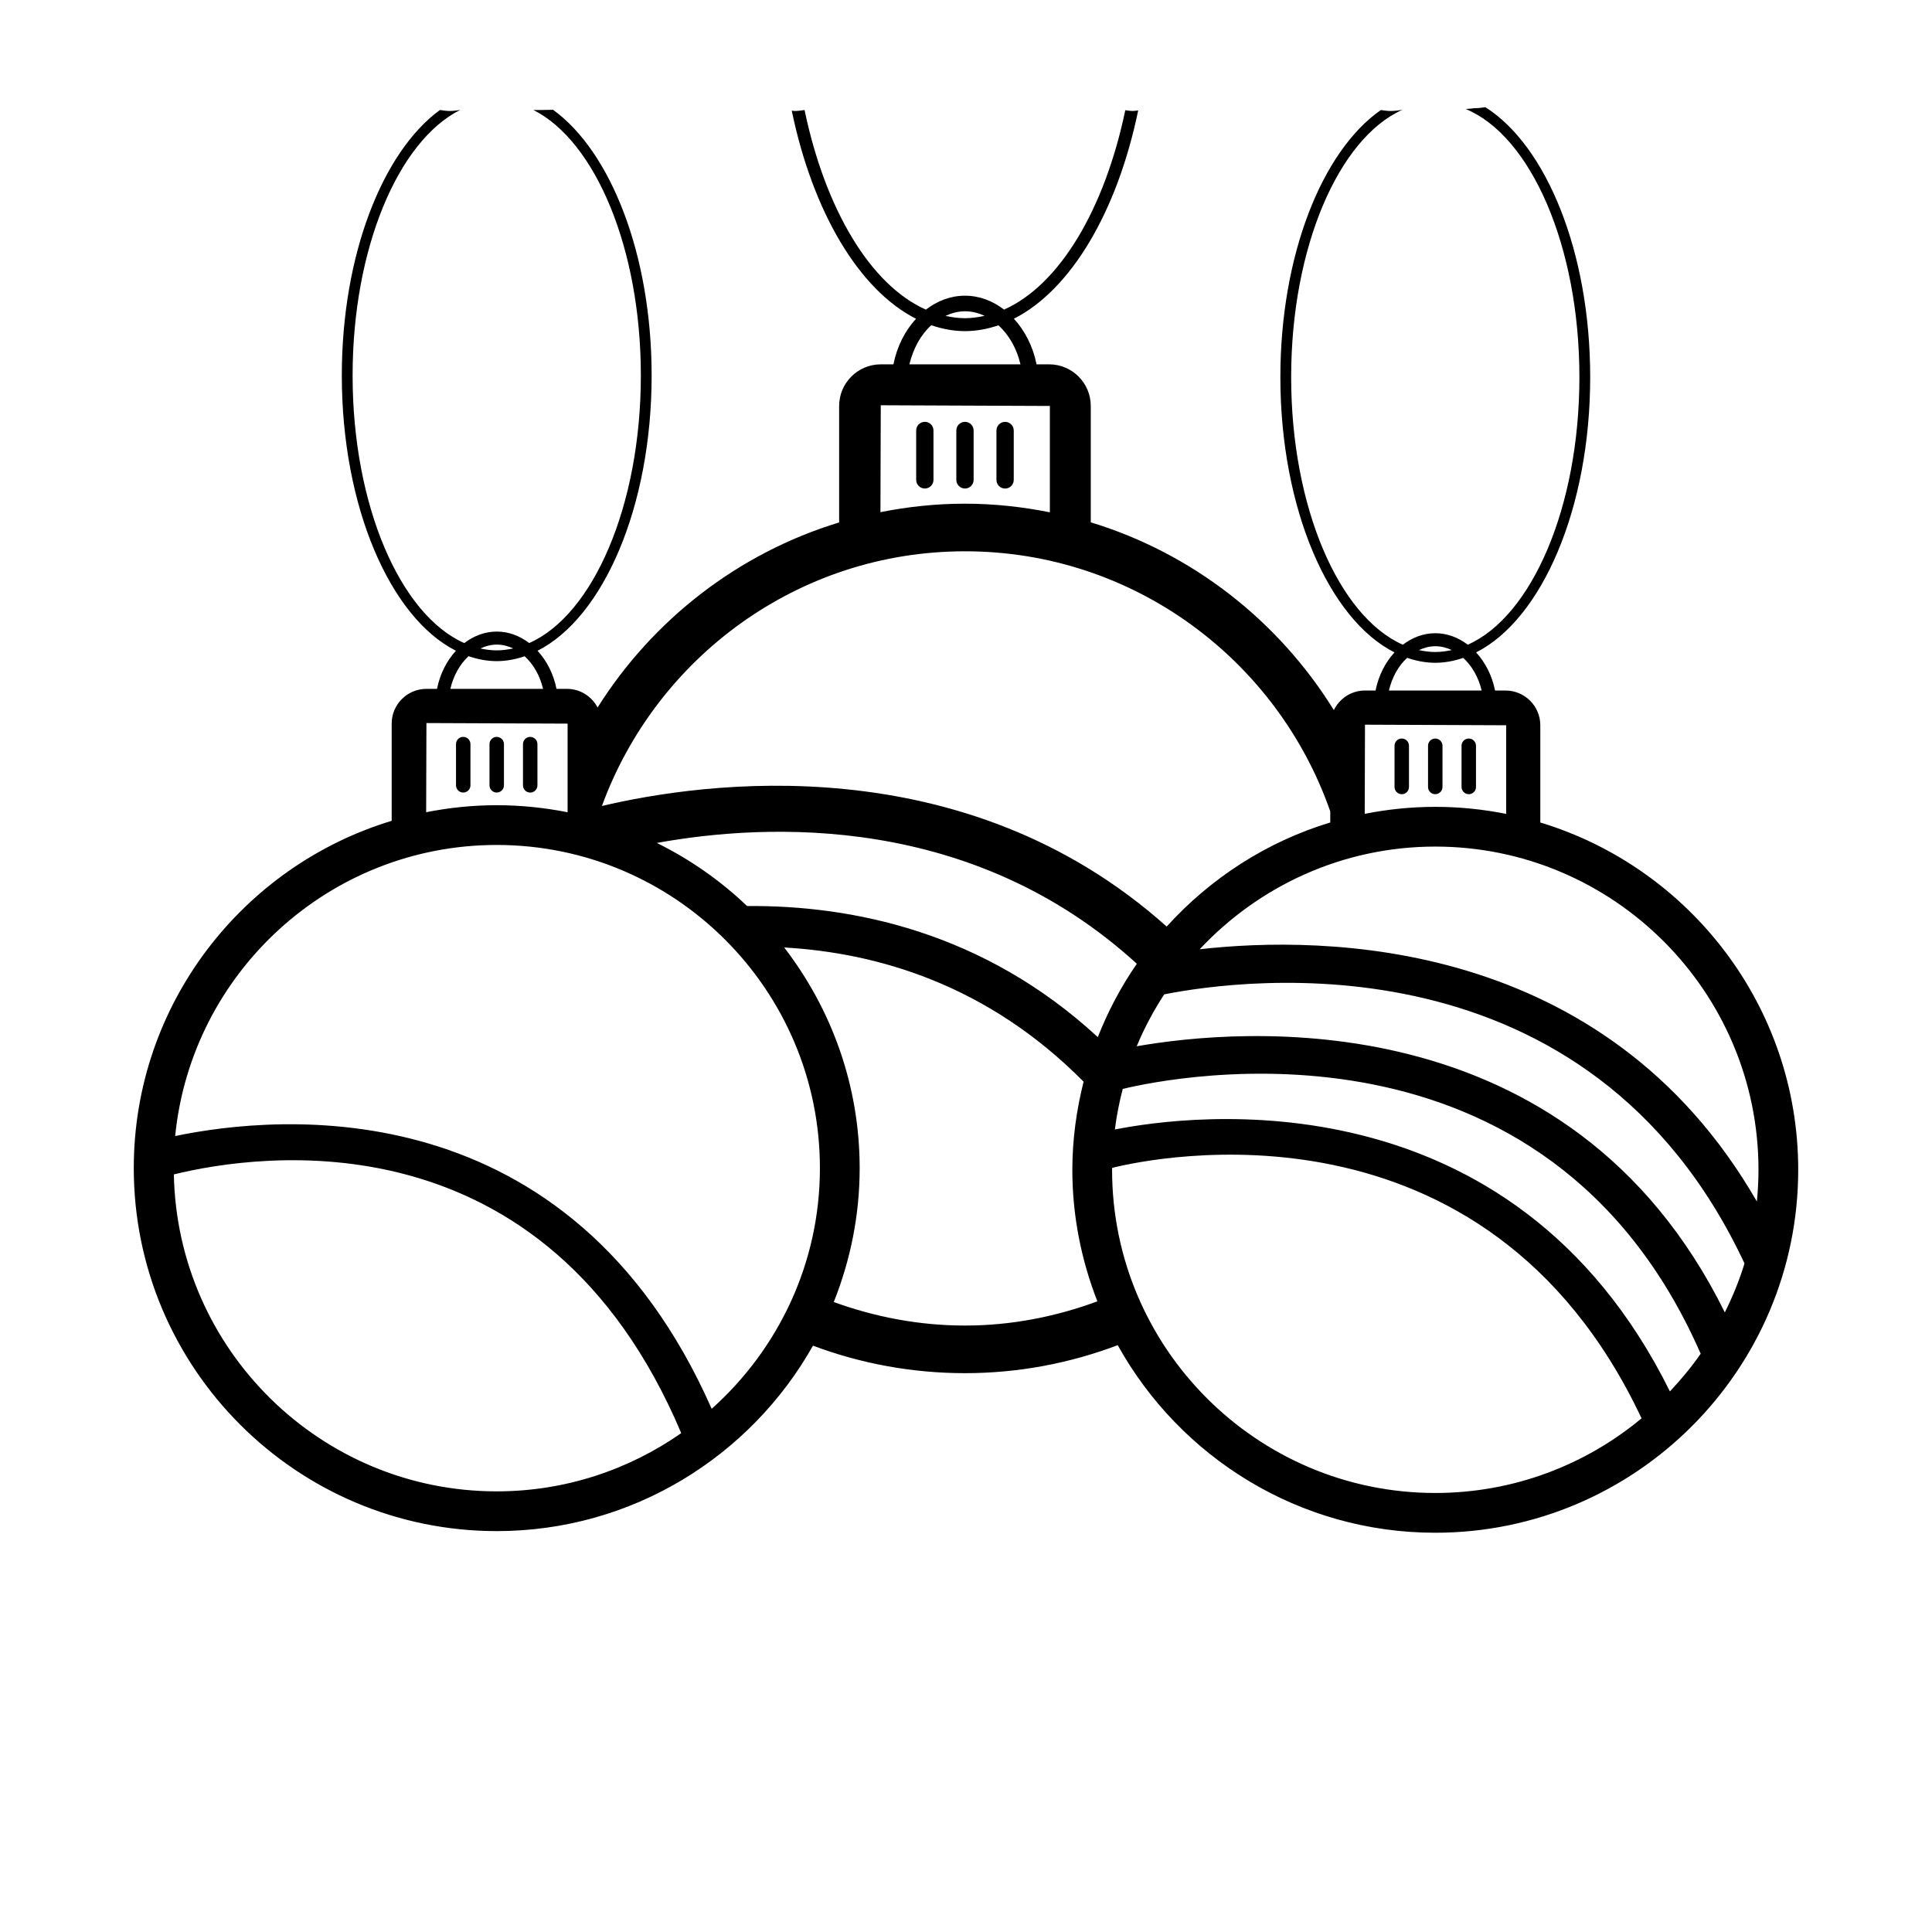 <?xml version="1.0" encoding="UTF-8"?>
<!-- The Best Svg Icon site in the world: iconSvg.co, Visit us! https://iconsvg.co -->
<svg fill="#000000" width="800px" height="800px" version="1.1" viewBox="144 144 512 512" xmlns="http://www.w3.org/2000/svg">
 <g>
  <path d="m389.09 255.79c-1.266 0-2.293 1.027-2.293 2.293v13.086c0 1.266 1.027 2.293 2.293 2.293s2.293-1.027 2.293-2.293v-13.086c0-1.266-1.027-2.293-2.293-2.293z"/>
  <path d="m402.02 271.17v-13.086c0-1.266-1.027-2.293-2.293-2.293s-2.293 1.027-2.293 2.293v13.086c0 1.266 1.027 2.293 2.293 2.293 1.266 0.004 2.293-1.023 2.293-2.293z"/>
  <path d="m410.36 273.47c1.266 0 2.293-1.027 2.293-2.293v-13.086c0-1.266-1.027-2.293-2.293-2.293s-2.293 1.027-2.293 2.293v13.086c0 1.266 1.027 2.293 2.293 2.293z"/>
  <path d="m515.48 354.47c1.059 0 1.914-0.855 1.914-1.914v-10.926c0-1.059-0.855-1.914-1.914-1.914s-1.914 0.855-1.914 1.914v10.926c0 1.055 0.855 1.914 1.914 1.914z"/>
  <path d="m524.36 354.47c1.059 0 1.914-0.855 1.914-1.914v-10.926c0-1.059-0.855-1.914-1.914-1.914-1.059 0-1.914 0.855-1.914 1.914v10.926c-0.004 1.055 0.855 1.914 1.914 1.914z"/>
  <path d="m533.24 354.47c1.059 0 1.914-0.855 1.914-1.914v-10.926c0-1.059-0.859-1.914-1.914-1.914-1.059 0-1.914 0.855-1.914 1.914v10.926c0 1.055 0.855 1.914 1.914 1.914z"/>
  <path d="m275.64 549.76c35.945 0 67.301-19.855 83.809-49.145 12.547 4.699 26.113 7.289 40.277 7.289 14.254 0 27.883-2.656 40.484-7.422 16.418 29.605 47.969 49.711 84.152 49.711 53.035 0 96.184-43.148 96.184-96.184 0-43.355-28.848-80.07-68.348-92.043v-25.762c0-5.074-4.133-9.207-9.207-9.207h-2.785c-0.793-3.981-2.594-7.457-5.027-10.102 17.398-8.785 30.238-38.117 30.238-72.945 0-33.168-11.648-61.352-27.785-71.547-0.883 0.125-1.754 0.27-2.723 0.27-0.066 0-0.117-0.016-0.184-0.02-0.719 0.148-1.531 0.168-2.312 0.23 17.195 7.082 30.145 36.18 30.145 71.062 0 34.516-12.664 63.434-29.586 70.906-2.504-1.906-5.441-3.043-8.605-3.043-3.164 0-6.094 1.148-8.598 3.047-16.93-7.465-29.598-36.391-29.598-70.91 0-34.422 12.598-63.27 29.453-70.84-0.996 0.16-2 0.309-3.106 0.309-0.914 0-1.734-0.145-2.574-0.254-15.535 10.797-26.633 38.41-26.633 70.785 0 34.836 12.844 64.168 30.246 72.949-2.438 2.641-4.223 6.121-5.019 10.098h-2.805c-3.633 0-6.75 2.133-8.246 5.191-14.605-23.57-37.395-41.535-64.422-49.762v-30.844c0-6.078-4.949-11.027-11.031-11.027h-3.336c-0.949-4.758-3.098-8.918-6.004-12.082 15.148-7.68 27.391-28.391 32.941-55.199-0.48 0.035-0.91 0.141-1.414 0.141-0.715 0-1.34-0.129-2.008-0.199-5.481 26.266-17.449 46.312-32.121 52.836-3.012-2.312-6.555-3.684-10.371-3.684-3.812 0-7.344 1.387-10.355 3.691-14.688-6.523-26.668-26.594-32.145-52.895-0.836 0.109-1.652 0.254-2.562 0.254-0.297 0-0.547-0.07-0.836-0.082 5.555 26.785 17.793 47.477 32.938 55.145-2.91 3.16-5.039 7.32-5.992 12.078h-3.359c-6.078 0-11.027 4.949-11.027 11.027v30.871c-26.77 8.145-49.387 25.816-64.012 49.035-1.547-2.918-4.578-4.93-8.105-4.93h-2.785c-0.793-3.981-2.594-7.457-5.027-10.102 17.398-8.785 30.238-38.117 30.238-72.949 0-32.016-10.855-59.367-26.117-70.41-1.73 0.039-3.469 0.066-5.203 0.059 16.352 8.238 28.461 36.609 28.461 70.352 0 34.516-12.664 63.434-29.586 70.906-2.504-1.906-5.441-3.043-8.605-3.043-3.164 0-6.094 1.148-8.598 3.047-16.93-7.465-29.598-36.391-29.598-70.91 0-33.766 12.125-62.152 28.496-70.367-0.883 0.125-1.75 0.27-2.715 0.27-0.938 0-1.777-0.145-2.637-0.262-15.207 11.098-26.004 38.422-26.004 70.359 0 34.836 12.844 64.168 30.246 72.949-2.438 2.641-4.223 6.121-5.019 10.098h-2.805c-5.074 0-9.207 4.133-9.207 9.207v25.762c-39.5 11.969-68.348 48.688-68.348 92.043 0 53.043 43.152 96.191 96.188 96.191zm-85.566-94.531c22.766-5.574 98.445-16.664 134.46 68.566-13.879 9.695-30.719 15.43-48.898 15.43-46.664 0-84.668-37.539-85.562-83.996zm209.65 40.055c-12.223 0-23.891-2.289-34.766-6.234 4.383-10.992 6.863-22.938 6.863-35.473 0-22.012-7.512-42.258-20-58.484 24.668 1.398 53.891 9.824 79.344 35.566-1.879 7.492-2.984 15.285-2.984 23.348 0 12.305 2.41 24.035 6.637 34.859-10.969 4.051-22.734 6.418-35.094 6.418zm52.809-87.77c20.637-4.094 112.57-16.73 153.78 71.309-1.367 4.508-3.156 8.824-5.215 12.984-41.211-83.457-129.16-75.219-155.86-70.535 2.008-4.832 4.473-9.418 7.289-13.758zm-17.605 11.332c-30.395-28.051-65.344-34.965-92.945-34.738-7.043-6.727-15.098-12.363-23.918-16.723 29.465-5.34 83.648-7.758 127.21 32.023-4.168 6.016-7.621 12.539-10.344 19.438zm3.785 35.16c0-0.172 0.023-0.34 0.027-0.512 10.621-2.641 98.91-21.5 140.29 66.383-14.844 12.34-33.898 19.777-54.664 19.777-47.227 0-85.652-38.422-85.652-85.648zm147.83 58.727c-41.902-84.605-127.18-73.344-147.09-69.406 0.457-3.668 1.176-7.246 2.086-10.754 13.551-3.262 112.21-23.305 153.16 70.18-2.465 3.543-5.207 6.859-8.156 9.98zm23.473-58.727c0 2.836-0.156 5.637-0.426 8.402-40.395-70.156-115-70.535-147.66-66.844 15.641-16.699 37.809-27.211 62.438-27.211 47.223 0.004 85.648 38.426 85.648 85.652zm-85.648-138.75c1.539 0 3.004 0.379 4.371 1.016-1.438 0.312-2.891 0.516-4.371 0.516-1.469 0-2.91-0.195-4.336-0.504 1.359-0.629 2.805-1.027 4.336-1.027zm-7.457 3.078c2.422 0.824 4.906 1.312 7.457 1.312 2.531 0 5-0.484 7.402-1.297 2.297 2.102 4.051 5.106 4.879 8.648h-24.57c0.832-3.531 2.531-6.57 4.832-8.664zm26.238 17.867v23.488c-6.078-1.207-12.352-1.867-18.781-1.867-6.402 0-12.648 0.66-18.703 1.855l0.074-23.629zm-143.42-109.71c1.836 0 3.578 0.449 5.203 1.207-1.711 0.371-3.441 0.629-5.203 0.629-1.75 0-3.465-0.25-5.16-0.617 1.621-0.742 3.34-1.219 5.16-1.219zm-8.938 3.695c2.902 0.988 5.883 1.566 8.938 1.566 3.035 0 5.996-0.566 8.879-1.543 2.746 2.516 4.84 6.109 5.828 10.348h-29.43c1-4.227 3.031-7.863 5.785-10.371zm-13.379 21.211 44.812 0.184v28.184c-7.281-1.453-14.789-2.285-22.496-2.285-7.672 0-15.152 0.805-22.402 2.246zm22.316 38.699c44.766 0 82.828 28.867 96.805 68.93v2.934c-16.898 5.121-31.777 14.82-43.352 27.586-53.906-48.203-123.09-38.238-149.67-31.949 14.371-39.309 51.996-67.5 96.219-67.5zm-124.09 24.727c1.539 0 3.004 0.379 4.371 1.016-1.438 0.312-2.891 0.516-4.371 0.516-1.469 0-2.91-0.195-4.336-0.504 1.359-0.629 2.805-1.027 4.336-1.027zm-7.457 3.074c2.422 0.824 4.906 1.312 7.457 1.312 2.531 0 5-0.484 7.402-1.297 2.297 2.102 4.051 5.106 4.875 8.648h-24.57c0.836-3.531 2.535-6.566 4.836-8.664zm-11.172 17.719 37.41 0.152v23.488c-6.078-1.207-12.352-1.867-18.781-1.867-6.402 0-12.648 0.66-18.703 1.855zm18.629 32.305c47.227 0 85.648 38.422 85.648 85.648 0 25.344-11.129 48.082-28.684 63.777-37.617-85.258-114.66-78.012-142.18-72.285 4.285-43.246 40.863-77.141 85.219-77.141z"/>
  <path d="m266.76 339.28c-1.059 0-1.914 0.855-1.914 1.914v10.926c0 1.059 0.859 1.914 1.914 1.914 1.059 0 1.914-0.855 1.914-1.914v-10.926c0-1.055-0.855-1.914-1.914-1.914z"/>
  <path d="m277.55 352.12v-10.926c0-1.059-0.855-1.914-1.914-1.914-1.059 0-1.914 0.855-1.914 1.914v10.926c0 1.059 0.855 1.914 1.914 1.914 1.059 0 1.914-0.855 1.914-1.914z"/>
  <path d="m284.51 354.04c1.059 0 1.914-0.855 1.914-1.914v-10.926c0-1.059-0.855-1.914-1.914-1.914-1.059 0-1.914 0.855-1.914 1.914v10.926c0 1.059 0.855 1.914 1.914 1.914z"/>
 </g>
</svg>